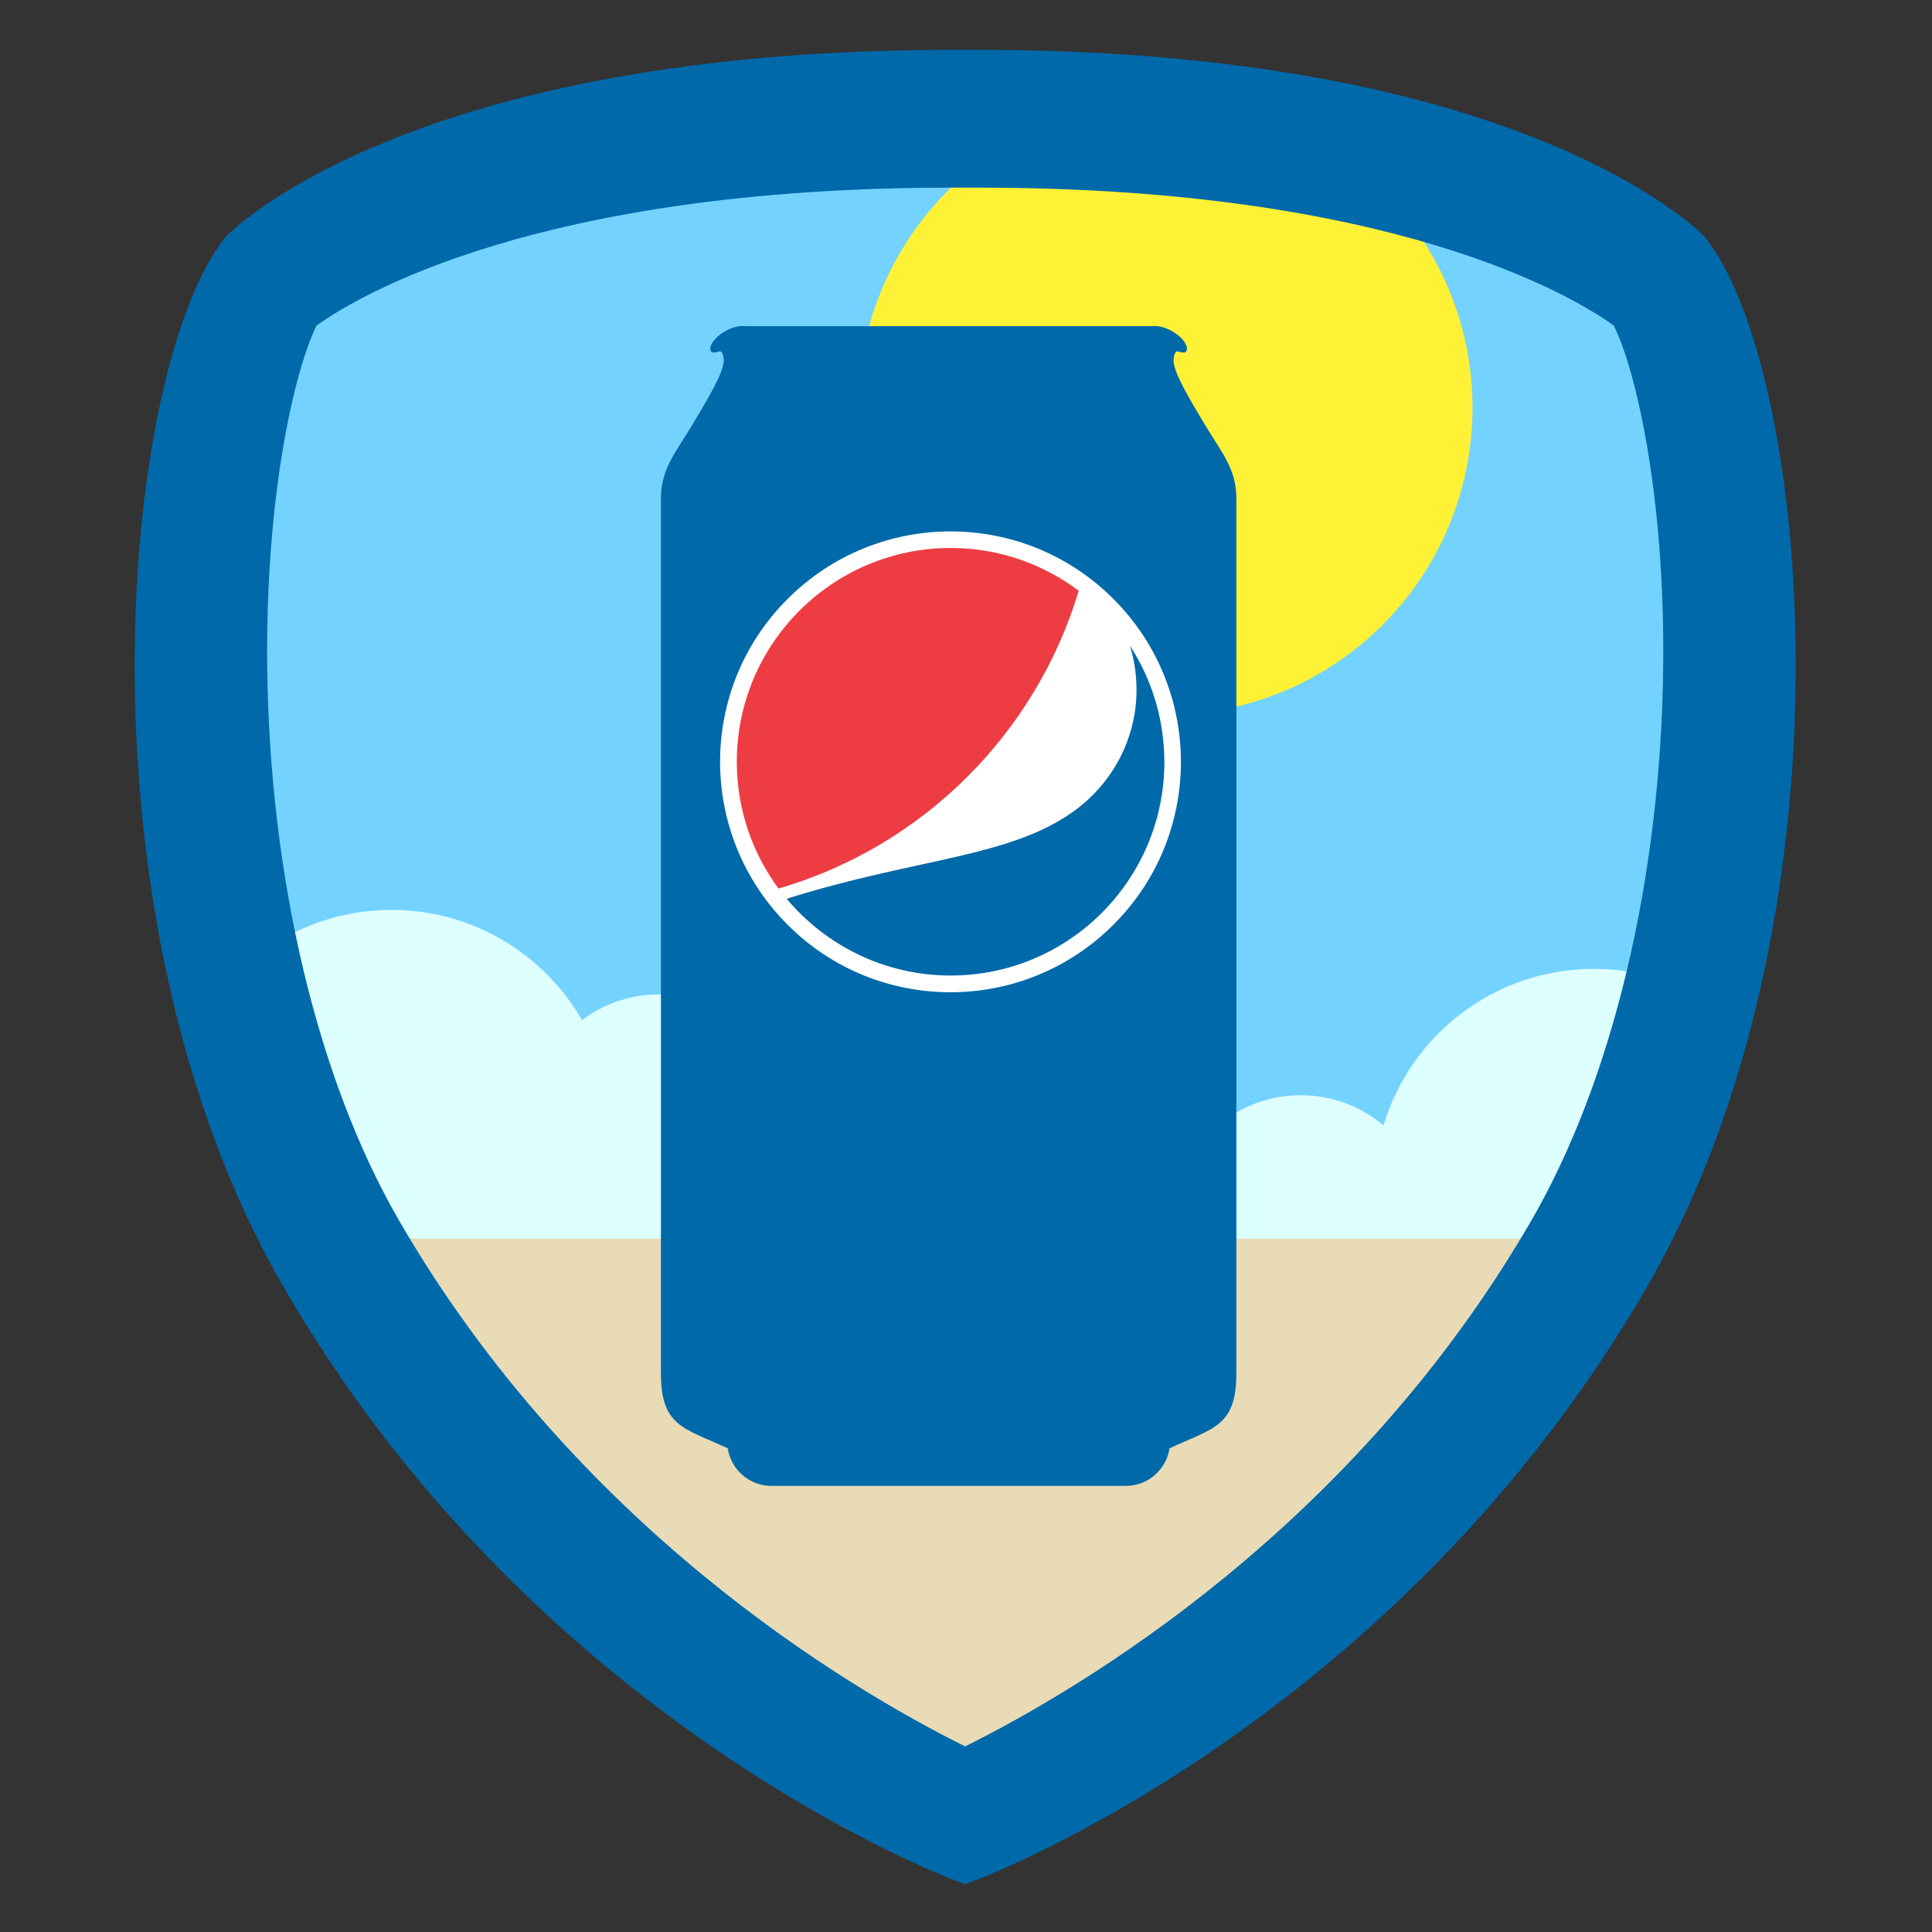 <?xml version="1.0" encoding="UTF-8"?>
<!DOCTYPE svg PUBLIC "-//W3C//DTD SVG 1.1//EN" "http://www.w3.org/Graphics/SVG/1.1/DTD/svg11.dtd">
<!-- Creator: CorelDRAW (Versión de evaluación) -->
<svg xmlns="http://www.w3.org/2000/svg" xml:space="preserve" width="5.683in" height="5.683in" version="1.1" style="shape-rendering:geometricPrecision; text-rendering:geometricPrecision; image-rendering:optimizeQuality; fill-rule:evenodd; clip-rule:evenodd"
viewBox="0 0 5683 5683"
 xmlns:xlink="http://www.w3.org/1999/xlink"
 xmlns:xodm="http://www.corel.com/coreldraw/odm/2003">
 <rect x="0" y="0" width="5683" height="5683" fill="#333333" stroke="none"/>
 <defs>
  <style type="text/css">
   <![CDATA[
    .fil0 {fill:none}
    .fil5 {fill:#0069AA}
    .fil1 {fill:#74D2FF}
    .fil2 {fill:#DEFFFF}
    .fil3 {fill:#E8DBB5}
    .fil4 {fill:#FFF135}
    .fil8 {fill:#0069AA;fill-rule:nonzero}
    .fil7 {fill:#ED3D42;fill-rule:nonzero}
    .fil6 {fill:white;fill-rule:nonzero}
   ]]>
  </style>
 </defs>
 <g id="Capa_x0020_1">
  <g id="_2045093420528">
   <rect class="fil0" x="-0" y="-0" width="5683" height="5683"/>
   <path class="fil1" d="M4989.63 721.96l-3.5 -3.96c-31.35,-32.14 -77.12,-64.88 -113.87,-89.74 -109.6,-74.15 -232.54,-134.33 -355.04,-183.66 -503.58,-202.76 -1102.17,-262.82 -1640.06,-262.82l-75.98 0c-537.91,0 -1136.58,60.05 -1640.18,262.82 -122.5,49.33 -245.42,109.51 -355.02,183.66 -36.98,25.02 -82.22,57.46 -113.87,89.71l-3.41 3.93c-95.11,120.74 -153.27,331.75 -184.71,479.59 -53.8,253 -74,521.52 -72.6,779.84 3.27,599.37 128.12,1257.96 430.52,1782.32 307,532.32 733.98,985.11 1237.77,1335.38 160.04,111.27 328.65,212.98 502.94,300.39 71.87,36.04 149.07,72.96 224.55,101.19l11.57 4.32 11.54 -4.32c75.58,-28.29 152.75,-65.12 224.74,-101.19 174.4,-87.4 343.13,-189.1 503.28,-300.38 503.99,-350.18 931.16,-802.94 1238.19,-1335.39 302.4,-524.4 427.24,-1183.01 430.47,-1782.42 1.39,-258.31 -18.83,-526.82 -72.65,-779.8 -31.44,-147.79 -89.59,-358.73 -184.68,-479.46z"/>
   <g>
    <path class="fil2" d="M569.57 3042.06c63.64,236.36 150.91,464.64 265.17,673.23l1.03 1.87 1.03 1.87 1.03 1.87 1.03 1.87 1.03 1.87 1.04 1.87 1.04 1.87 1.04 1.86 2.08 3.73 1.04 1.87 1.04 1.86 1.04 1.86 1.04 1.86 0.78 1.39 0.26 0.46 1.05 1.86 2.1 3.71 1.05 1.85 1.06 1.85 0.39 0.69 0.66 1.16 5.3 9.24c4.72,8.19 9.46,16.35 14.24,24.49l0.24 0.4c4.7,8.01 9.43,16 14.17,23.98l0.48 0.8 0.21 0.35c14.64,24.55 29.55,48.93 44.7,73.13l0.09 0.15 0.43 0.69c4.9,7.82 9.83,15.63 14.78,23.42l0.13 0.2 0.19 0.3c5.05,7.94 10.13,15.86 15.24,23.76 296.35,458.41 684.14,851.74 1132.87,1163.72 160.04,111.27 328.65,212.98 502.94,300.39 71.87,36.04 149.07,72.96 224.55,101.19l11.57 4.32 11.54 -4.32c75.58,-28.29 152.75,-65.12 224.74,-101.19 174.4,-87.4 343.13,-189.1 503.28,-300.38 388.6,-270 731.51,-601.01 1008.91,-982.49l4.33 -5.96c4.33,-5.97 8.63,-11.95 12.93,-17.95l4.29 -6c4.28,-6 8.55,-12.02 12.8,-18.04l4.25 -6.03 0.04 -0.06c3.82,-5.44 7.63,-10.9 11.43,-16.36l1.2 -1.73 4.2 -6.06 0.04 -0.06c3.33,-4.82 6.66,-9.66 9.98,-14.5l7.04 -10.3 7.69 -11.34c3,-4.44 5.99,-8.89 8.97,-13.35l6.64 -9.94c3.23,-4.86 6.46,-9.73 9.67,-14.6l5.95 -9.06c3.61,-5.52 7.21,-11.04 10.8,-16.58l3.73 -5.77c4.05,-6.28 8.09,-12.57 12.11,-18.88l3.36 -5.27c4.01,-6.31 8,-12.64 11.98,-18.98l3.21 -5.12c4.28,-6.85 8.54,-13.7 12.78,-20.58l1.88 -3.05c4.55,-7.39 9.08,-14.8 13.58,-22.23l1.09 -1.8c4.74,-7.83 9.46,-15.67 14.15,-23.54l0.17 -0.28c4.74,-7.95 9.46,-15.91 14.14,-23.91l0.41 -0.7 0.48 -0.83c4.69,-8 9.36,-16.03 14,-24.07 2.07,-3.59 4.14,-7.2 6.19,-10.8l0.17 -0.29 5.07 -8.95 1.23 -2.19 1.05 -1.86 1.04 -1.86 2.08 -3.72 1.04 -1.86 1.04 -1.87 1.04 -1.86 1.04 -1.87 1.04 -1.87 1.03 -1.87 1.03 -1.87 2.06 -3.74 1.03 -1.87 1.03 -1.88c118.52,-216.81 207.93,-454.84 271.98,-701.06 -113.99,-100.96 -263.89,-162.28 -428.13,-162.28 -292.29,0 -539.2,194.13 -618.94,460.48 -65.68,-55.49 -150.56,-88.95 -243.27,-88.95 -159.42,0 -295.74,98.9 -350.96,238.69 3.17,-25.94 4.83,-52.35 4.83,-79.14 0,-356.8 -289.24,-646.04 -646.04,-646.04 -254.37,0 -474.37,147.04 -579.74,360.73 -67.37,-102.84 -183.61,-170.79 -315.74,-170.79 -85.07,0 -163.57,28.18 -226.67,75.69 -111.53,-193.77 -320.68,-324.22 -560.3,-324.22 -256.29,0 -477.71,149.24 -582.13,365.55zm4246.92 721.58c2.07,-3.59 4.14,-7.19 6.19,-10.8l-6.19 10.8z"/>
   </g>
   <path class="fil3" d="M796.79 3643.34c20.73,40.8 42.41,80.94 65.11,120.3 307,532.32 733.98,985.11 1237.77,1335.38 160.04,111.27 328.65,212.98 502.94,300.39 71.87,36.04 149.07,72.96 224.55,101.19l11.57 4.32 11.54 -4.32c75.58,-28.29 152.75,-65.12 224.74,-101.19 174.4,-87.4 343.13,-189.1 503.28,-300.38 503.99,-350.18 931.16,-802.94 1238.19,-1335.39 22.7,-39.37 44.38,-79.5 65.11,-120.3l-4084.8 0z"/>
   <circle class="fil4" cx="3427.79" cy="1199.31" r="903.69"/>
   <path class="fil5" d="M2093.47 1035.3c-21.21,-20.61 43.8,-82.6 100.39,-75.86l499.12 0 194.96 0 499.12 0c56.59,-6.74 121.6,55.25 100.39,75.86 -5.06,4.92 -24.22,-2.3 -24.71,-2.17 -7.91,2.05 -10.67,17.65 -10.74,27.04 -0.25,34.21 45.54,111.54 93.53,191.15 49.84,82.68 91.04,128.53 91.22,214.63l0 2491.03 0 78c1.18,161.16 -65.88,164.68 -196.33,225.09l-0.18 0c-9.37,62.53 -63.54,110.74 -128.6,110.74l-423.17 0 -196.05 0 -423.17 0c-65.07,0 -119.23,-48.21 -128.6,-110.74l-0.18 0c-130.45,-60.41 -197.51,-63.93 -196.33,-225.09l0 -78 0 -2491.03c0.19,-86.09 41.39,-131.95 91.22,-214.63 47.99,-79.61 93.78,-156.94 93.53,-191.15 -0.07,-9.39 -2.82,-24.99 -10.74,-27.04 -0.49,-0.13 -19.65,7.09 -24.71,2.17z"/>
   <path class="fil6" d="M3275.09 2720.13c-264.82,264.81 -694.1,264.81 -958.36,0 -264.81,-264.82 -264.81,-694.1 0,-958.36 264.82,-264.81 694.1,-264.81 958.36,0 264.81,264.82 264.81,694.1 0,958.36z"/>
   <path class="fil7" d="M3173.07 1737.8c-105.37,-79.17 -235.82,-126 -376.87,-126 -347.33,0.56 -628.87,282.1 -628.87,628.87 0,139.93 45.72,268.72 122.65,372.97 422.59,-122.65 756.54,-454.37 883.09,-875.84z"/>
   <path class="fil8" d="M3323.59 1898.92c12.82,41.26 19.51,84.74 19.51,129.9 0,146.07 -71.92,274.29 -180.63,354.57 -190.11,139.93 -466.63,139.93 -848.53,260.35 115.41,137.7 288.79,225.79 482.24,225.79 347.33,0 628.87,-281.54 628.87,-628.87 -0.56,-126 -37.35,-243.07 -101.47,-341.75z"/>
   <path class="fil8" d="M5016.64 699.44l-4.69 -5.33c-21.67,-22.33 -550.97,-547.49 -2134.78,-547.49l-75.98 0c-1584.06,0 -2113.13,525.15 -2134.91,547.49l-4.65 5.33c-310.03,392.03 -454.31,1999.59 169.83,3081.76 734.54,1273.7 1932.72,1733.35 1983.41,1752.32l23.89 8.93 23.85 -8.93c50.74,-18.96 1249.74,-478.62 1984.34,-1752.32 624.03,-1082.4 479.75,-2689.85 169.7,-3081.76zm-2177.79 4437.66c-350.03,-174.42 -1144.69,-647.21 -1665.64,-1547.98 -239.22,-413.78 -380.3,-1006.67 -387.19,-1626.71 -5.65,-515.51 83.36,-880.82 145.32,-1004.91 120.53,-86.33 648.77,-405.54 1867.29,-405.54l81.1 0c1218.41,0 1746.75,319.21 1867.2,405.54 62.06,124.09 150.98,489.45 145.34,1004.91 -6.84,620.04 -147.97,1212.93 -387.14,1626.71 -521.08,900.96 -1316.11,1373.69 -1666.28,1547.98z"/>
  </g>
 </g>
</svg>
